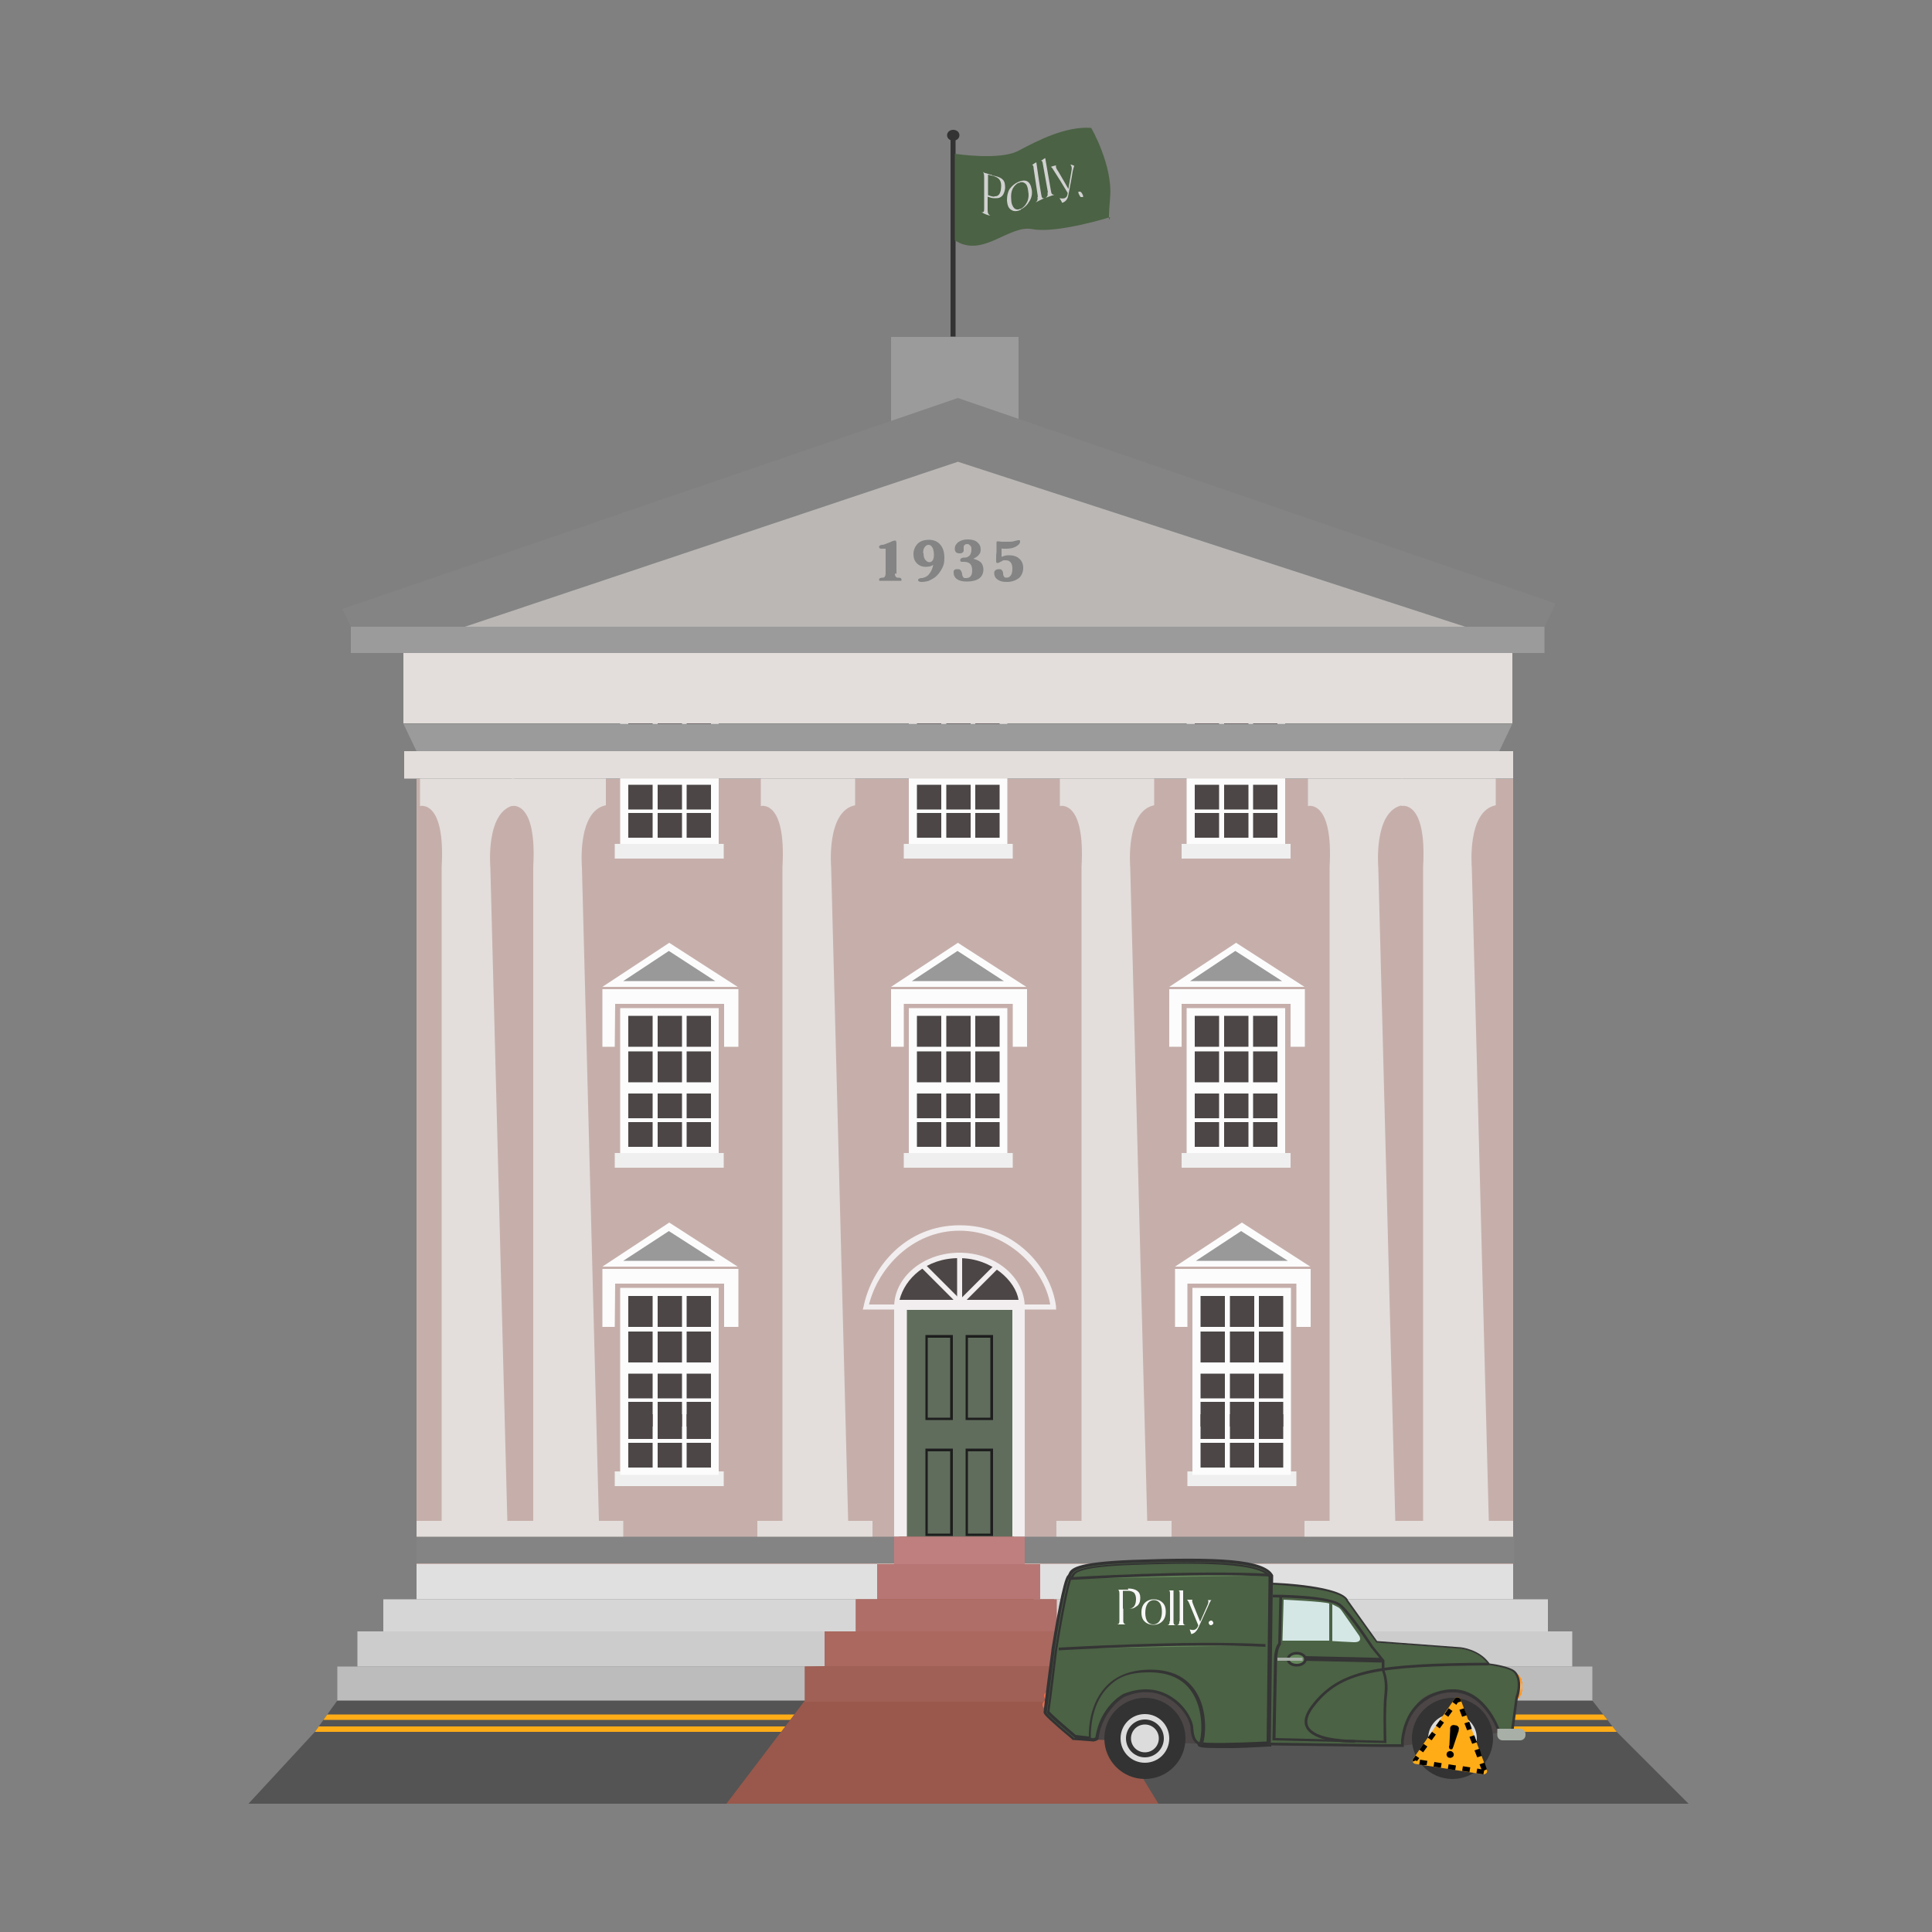 <?xml version="1.0" encoding="UTF-8"?> <svg xmlns="http://www.w3.org/2000/svg" xmlns:xlink="http://www.w3.org/1999/xlink" id="Layer_1" version="1.1" viewBox="0 0 500 500"><rect x="0" y="0" width="500" height="500" fill="#808080" stroke="none"/><defs><style> .st0 { fill: none; } .st1 { fill: #fffbf7; } .st2 { fill: #ffba70; } .st3 { fill: #ffd3a4; } .st4 { fill: #e0e0e0; } .st5 { fill: #fff8f0; } .st6 { fill: #ffb360; } .st7 { fill: #ffcb93; } .st8 { fill: #ffa646; } .st9 { fill: #ffba6f; } .st10 { fill: #ffc280; } .st11 { fill: #aa685f; } .st12 { fill: #ffbc73; } .st13 { fill: #ffb668; } .st14 { fill: #ffa23e; } .st15 { fill: #ff9727; } .st16 { fill: #ffcc94; } .st17 { fill: #ffbf7b; } .st18 { fill: #a7afa7; } .st19 { fill: #ffc585; } .st20 { fill: #ff9726; } .st21 { fill: #d6d6d6; } .st22 { fill: #ffac51; } .st23 { fill: #ff931e; } .st24 { fill: #ffb361; } .st25 { fill: #ffe6cb; } .st26 { fill: #ffcd97; } .st27 { fill: #ffc381; } .st28 { fill: #c6afab; } .st29 { fill: #ff9b2e; } .st30 { fill: #ffc98e; } .st31 { fill: #ffb565; } .st32 { fill: #ffcc96; } .st33 { fill: #ff9b30; } .st34 { fill: #ffc587; } .st35 { fill: #545454; } .st36 { fill: #ffe8cf; } .st37 { fill: #ff931f; } .st38 { fill: #ffe1c1; } .st39 { fill: #ffdbb4; } .st40 { fill: #fff4e8; } .st41 { fill: #ffab50; } .st42 { fill: #ffa038; } .st43 { fill: #ffa13a; } .st44 { fill: #ffecd7; } .st45 { fill: #efefef; } .st46 { fill: #fff9f2; } .st47 { fill: #ffa039; } .st48 { fill: #ffebd5; } .st49 { fill: #ffa645; } .st50 { fill: #ffd8ae; } .st51 { fill: #606d5c; } .st52 { fill: #ff9c31; } .st53 { fill: #ffd6aa; } .st54 { fill: #ffe4c6; } .st55 { fill: #af6e68; } .st56 { fill: #ffb462; } .st57 { fill: #ffe5ca; } .st58 { fill: #ff992b; } .st59 { fill: #ffa33f; } .st60 { fill: #ffb15e; } .st61 { fill: #ffa94c; } .st62 { fill: #ffa94b; } .st63 { fill: #ffb769; } .st64 { fill: #fffdfb; } .st65 { fill: #ffa747; } .st66 { fill: #fff7ee; } .st67 { fill: #ffaf58; } .st68 { fill: #ef6c49; } .st69 { fill: #ffe4c8; } .st70 { fill: #ffc484; } .st71 { fill: #ffac52; } .st72 { fill: #ff941f; } .st73 { fill: #ffeedc; } .st74 { fill: #648759; } .st75 { fill: #ffaf59; } .st76 { fill: #ff9420; } .st77 { fill: #ccc; } .st78 { fill: #ff992a; } .st79 { fill: #ffac53; } .st80 { fill: #ffe7cd; } .st81 { fill: #ff9421; } .st82 { fill: #f2eeef; } .st83 { fill: #ffedd9; } .st84 { fill: #ffa23d; } .st85 { fill: #ffdcb6; } .st86 { fill: #ffb564; } .st87 { fill: #ff9a2d; } .st88 { fill: #99584b; } .st89 { fill: #ffe3c4; } .st90 { fill: #ffc88d; } .st91 { fill: #fffefd; } .st92 { fill: #fff3e6; } .st93 { fill: #ffbc74; } .st94 { fill: #ff9522; } .st95 { fill: #ffb463; } .st96 { fill: #9b9b9b; } .st97 { fill: #ffac17; } .st98 { fill: #848484; } .st99 { fill: #ffc78a; } .st100 { fill: #fff0e0; } .st101 { fill: #ffca90; } .st102 { fill: #ffa13b; } .st103 { fill: #ffc17f; } .st104 { fill: #4b6244; } .st105 { fill: #fff; } .st106 { fill: #ffd2a2; } .st107 { fill: #ffb667; } .st108 { fill: #ffc688; } .st109 { fill: #ffd5a7; } .st110 { fill: #ffd5a9; } .st111 { fill: #4c4646; } .st112 { fill: #ffb86b; } .st113 { fill: #ffdfbd; } .st114 { fill: #ffaa4e; } .st115 { fill: #ffa340; } .st116 { fill: #ffcf9a; } .st117 { fill: #ffe0bf; } .st118 { fill: #ffb25f; } .st119 { fill: #bcbcbc; } .st120 { fill: #ff9521; } .st121 { fill: #ffaa4d; } .st122 { fill: #e3dedb; } .st123 { fill: #bf7f7f; } .st124 { fill: #ffcf9c; } .st125 { fill: #ffbf79; } .st126 { fill: #ff9d33; } .st127 { fill: #fff5ea; } .st128 { fill: #bab7b5; } .st129 { fill: #ff9523; } .st130 { fill: #f7f7f7; } .st131 { fill: #fffcf9; } .st132 { fill: #ffae57; } .st133 { fill: #ffa849; } .st134 { fill: #ffead3; } .st135 { fill: #ffae56; } .st136 { fill: #ffa544; } .st137 { fill: #ffa543; } .st138 { fill: #ffdebb; } .st139 { fill: #ffa441; } .st140 { fill: #ff9d34; } .st141 { fill: #ff9a2c; } .st142 { fill: #ff9e34; } .st143 { fill: #ff9f37; } .st144 { fill: #ff9f38; } .st145 { fill: #ffa84a; } .st146 { fill: #ff9624; } .st147 { fill: #ffad54; } .st148 { fill: #ffe9d1; } .st149 { fill: #ffbd75; } .st150 { fill: #ffd9af; } .st151 { fill: #ffeedb; } .st152 { fill: #ffd2a0; } .st153 { fill: #ff9c30; } .st154 { fill: #ffa84b; } .st155 { fill: #ffbb71; } .st156 { fill: #ffad55; } .st157 { fill: #ff9828; } .st158 { fill: #ffa13c; } .st159 { fill: #ffab4f; } .st160 { fill: #ffc383; } .st161 { fill: #fff1e2; } .st162 { fill: #ffa03a; } .st163 { fill: #ffb86a; } .st164 { fill: #ffca91; } .st165 { fill: #fcfcfc; } .st166 { fill: #ff9829; } .st167 { fill: #d4e7e5; } .st168 { fill: #ffbe78; } .st169 { fill: #ffdab3; } .st170 { fill: #ffa440; } .st171 { fill: #1d1e1d; } .st172 { fill: #ffd4a5; } .st173 { fill: #ffb96d; } .st174 { fill: #ffa748; } .st175 { fill: #ffdeb9; } .st176 { fill: #ff9b2f; } .st177 { fill: #ff9e36; } .st178 { fill: #ffd09d; } .st179 { fill: #ff9625; } .st180 { fill: #ff9e35; } .st181 { fill: #ffb96e; } .st182 { fill: #a06055; } .st183 { fill: #353535; } .st184 { fill: #333; } .st185 { fill: #ffb15c; } .st186 { fill: #ff9d32; } .st187 { fill: #fffaf5; } .st188 { fill: #fff2e4; } .st189 { fill: #ff9623; } .st190 { fill: #ff9f36; } .st191 { fill: #d1d1d1; } .st192 { fill: #ffe2c2; } .st193 { fill: #b77674; } .st194 { fill: #ffc07c; } .st195 { fill: #dcdcdc; } .st196 { fill: #ffd19f; } .st197 { fill: #ffddb8; } .st198 { clip-path: url(#clippath); } .st199 { fill: #999; } .st200 { fill: #ffd9b1; } .st201 { fill: #ffc17d; } .st202 { fill: #fff6ec; } .st203 { fill: #ffd7ac; } .st204 { fill: #ffbe77; } .st205 { fill: #ffefde; } .st206 { fill: #ffc78b; } .st207 { fill: #ffce99; } .st208 { fill: #ffa442; } .st209 { fill: #ffb05a; } .st210 { fill: #ffb05b; } </style><clipPath id="clippath"><ellipse class="st0" cx="392.6" cy="436.5" rx="1.3" ry="3.2"></ellipse></clipPath></defs><rect class="st28" x="107.8" y="201.6" width="283.8" height="203.3"></rect><path class="st82" d="M265.2,338.3v64.5h-33.8v-64.5c0-7.8,7.6-14.1,16.9-14.1s16.9,6.3,16.9,14.1Z"></path><path class="st111" d="M263.6,336.4h-30.8c1.4-5.5,6.9-10.8,15.4-10.8s14.6,5.9,15.4,10.8Z"></path><path class="st82" d="M273.4,338.9h-50.1l.2-.8c2.1-10.1,10.8-21,24.9-21s23.6,10.9,24.9,21v.7ZM224.9,337.6h46.9c-1.6-9.4-11.2-19.1-23.5-19.1s-21.1,9.8-23.4,19.1Z"></path><rect class="st82" x="247.7" y="324.2" width="1.3" height="14.4"></rect><rect class="st82" x="246" y="331.8" width="14.4" height="1.3" transform="translate(-160.9 276.4) rotate(-45)"></rect><rect class="st82" x="243.3" y="325.5" width="1.3" height="14.4" transform="translate(-163.8 269.9) rotate(-45)"></rect><rect class="st51" x="234.7" y="339" width="27.3" height="63.8"></rect><path class="st171" d="M245.9,346.2v20.7h-5.8v-20.7h5.8M246.6,345.5h-7.1v22h7.1v-22h0Z"></path><path class="st171" d="M256.3,346.2v20.7h-5.8v-20.7h5.8M257,345.5h-7.1v22h7.1v-22h0Z"></path><path class="st171" d="M245.9,375.6v21.3h-5.8v-21.3h5.8M246.6,374.9h-7.1v22.6h7.1v-22.6h0Z"></path><path class="st171" d="M256.3,375.6v21.3h-5.8v-21.3h5.8M257,374.9h-7.1v22.6h7.1v-22.6h0Z"></path><path class="st122" d="M279.9,224.5v169.1h-6.5v9.2h29.8v-9.2h-6.3l-4.4-169.1s-1.3-14.6,6.2-16.1v-6.9h-24.4v7.1s6.6-1.8,5.6,15.8Z"></path><path class="st122" d="M368.3,224.5v169.1h-6.5v9.2h29.8v-9.2h-6.3l-4.4-169.1s-1.3-14.6,6.2-16.1v-6.9h-24.4v7.1s6.6-1.8,5.6,15.8Z"></path><path class="st122" d="M344.1,224.5v169.1h-6.5v9.2h29.8v-9.2h-6.3l-4.4-169.1s-1.3-14.6,6.2-16.1v-6.9h-24.4v7.1s6.6-1.8,5.6,15.8Z"></path><path class="st122" d="M138,224.5v169.1h-6.5v9.2h29.8v-9.2h-6.3l-4.4-169.1s-1.3-14.6,6.2-16.1v-6.9h-24.4v7.1s6.6-1.8,5.6,15.8Z"></path><path class="st122" d="M202.5,224.5v169.1h-6.5v9.2h29.8v-9.2h-6.3l-4.4-169.1s-1.3-14.6,6.2-16.1v-6.9h-24.4v7.1s6.6-1.8,5.6,15.8Z"></path><path class="st122" d="M114.3,224.5v169.1h-6.5v9.2h29.8v-9.2h-6.3l-4.4-169.1s-1.3-14.6,6.2-16.1v-6.9h-24.4v7.1s6.6-1.8,5.6,15.8Z"></path><g><rect class="st45" x="159.1" y="298.4" width="28.2" height="3.8"></rect><rect class="st165" x="160.5" y="260.9" width="25.5" height="37.5"></rect><rect class="st111" x="162.6" y="262.9" width="6.3" height="8"></rect><rect class="st111" x="170.2" y="262.9" width="6.3" height="8"></rect><rect class="st111" x="177.7" y="262.9" width="6.3" height="8"></rect><rect class="st111" x="177.7" y="272.1" width="6.3" height="8"></rect><rect class="st111" x="162.6" y="272.1" width="6.3" height="8"></rect><rect class="st111" x="170.2" y="272.1" width="6.3" height="8"></rect><rect class="st111" x="162.6" y="283" width="6.3" height="6.4"></rect><rect class="st111" x="170.2" y="283" width="6.3" height="6.4"></rect><rect class="st111" x="177.7" y="283" width="6.3" height="6.4"></rect><rect class="st111" x="177.7" y="290.4" width="6.3" height="6.4"></rect><rect class="st111" x="162.6" y="290.4" width="6.3" height="6.4"></rect><rect class="st111" x="170.2" y="290.4" width="6.3" height="6.4"></rect></g><polygon class="st165" points="159.1 270.9 155.9 270.9 155.9 256 191.1 256 191.1 270.9 187.4 270.9 187.4 259.8 159.2 259.8 159.1 270.9"></polygon><polygon class="st165" points="155.9 255.4 173.2 244 190.9 255.4 155.9 255.4"></polygon><polygon class="st199" points="161.3 253.9 173.1 246.1 185.1 253.9 161.3 253.9"></polygon><rect class="st45" x="159.1" y="380.8" width="28.2" height="3.8"></rect><rect class="st165" x="160.5" y="333.3" width="25.5" height="48.4"></rect><rect class="st111" x="162.6" y="335.4" width="6.3" height="8"></rect><rect class="st111" x="170.2" y="335.4" width="6.3" height="8"></rect><rect class="st111" x="177.7" y="335.4" width="6.3" height="8"></rect><rect class="st111" x="177.7" y="344.6" width="6.3" height="8"></rect><rect class="st111" x="162.6" y="344.6" width="6.3" height="8"></rect><rect class="st111" x="170.2" y="344.6" width="6.3" height="8"></rect><rect class="st111" x="162.6" y="355.5" width="6.3" height="6.4"></rect><rect class="st111" x="170.2" y="355.5" width="6.3" height="6.4"></rect><rect class="st111" x="177.7" y="355.5" width="6.3" height="6.4"></rect><rect class="st111" x="177.7" y="362.8" width="6.3" height="6.4"></rect><rect class="st111" x="162.6" y="362.8" width="6.3" height="6.4"></rect><rect class="st111" x="170.2" y="362.8" width="6.3" height="6.4"></rect><rect class="st111" x="162.6" y="366" width="6.3" height="6.4"></rect><rect class="st111" x="170.2" y="366" width="6.3" height="6.4"></rect><rect class="st111" x="177.7" y="366" width="6.3" height="6.4"></rect><rect class="st111" x="177.7" y="373.4" width="6.3" height="6.4"></rect><rect class="st111" x="162.6" y="373.4" width="6.3" height="6.4"></rect><rect class="st111" x="170.2" y="373.4" width="6.3" height="6.4"></rect><polygon class="st165" points="159.1 343.4 155.9 343.4 155.9 328.4 191.1 328.4 191.1 343.4 187.4 343.4 187.4 332.2 159.2 332.2 159.1 343.4"></polygon><polygon class="st165" points="155.9 327.8 173.2 316.4 190.9 327.8 155.9 327.8"></polygon><polygon class="st199" points="161.3 326.3 173.1 318.6 185.1 326.3 161.3 326.3"></polygon><rect class="st45" x="307.3" y="380.8" width="28.2" height="3.8"></rect><rect class="st165" x="308.6" y="333.3" width="25.5" height="48.4"></rect><rect class="st111" x="310.7" y="335.4" width="6.3" height="8"></rect><rect class="st111" x="318.3" y="335.4" width="6.3" height="8"></rect><rect class="st111" x="325.8" y="335.4" width="6.3" height="8"></rect><rect class="st111" x="325.8" y="344.6" width="6.3" height="8"></rect><rect class="st111" x="310.7" y="344.6" width="6.3" height="8"></rect><rect class="st111" x="318.3" y="344.6" width="6.3" height="8"></rect><rect class="st111" x="310.7" y="355.5" width="6.3" height="6.4"></rect><rect class="st111" x="318.3" y="355.5" width="6.3" height="6.4"></rect><rect class="st111" x="325.8" y="355.5" width="6.3" height="6.4"></rect><rect class="st111" x="325.8" y="362.8" width="6.3" height="6.4"></rect><rect class="st111" x="310.7" y="362.8" width="6.3" height="6.4"></rect><rect class="st111" x="318.3" y="362.8" width="6.3" height="6.4"></rect><rect class="st111" x="310.7" y="366" width="6.3" height="6.4"></rect><rect class="st111" x="318.3" y="366" width="6.3" height="6.4"></rect><rect class="st111" x="325.8" y="366" width="6.3" height="6.4"></rect><rect class="st111" x="325.8" y="373.4" width="6.3" height="6.4"></rect><rect class="st111" x="310.7" y="373.4" width="6.3" height="6.4"></rect><rect class="st111" x="318.3" y="373.4" width="6.3" height="6.4"></rect><polygon class="st165" points="307.3 343.4 304.1 343.4 304.1 328.4 339.2 328.4 339.2 343.4 335.5 343.4 335.5 332.2 307.3 332.2 307.3 343.4"></polygon><polygon class="st165" points="304.1 327.8 321.4 316.4 339.1 327.8 304.1 327.8"></polygon><polygon class="st199" points="309.5 326.3 321.2 318.6 333.3 326.3 309.5 326.3"></polygon><g><rect class="st45" x="233.9" y="298.4" width="28.2" height="3.8"></rect><rect class="st165" x="235.2" y="260.9" width="25.5" height="37.5"></rect><rect class="st111" x="237.3" y="262.9" width="6.3" height="8"></rect><rect class="st111" x="244.9" y="262.9" width="6.3" height="8"></rect><rect class="st111" x="252.4" y="262.9" width="6.3" height="8"></rect><rect class="st111" x="252.4" y="272.1" width="6.3" height="8"></rect><rect class="st111" x="237.3" y="272.1" width="6.3" height="8"></rect><rect class="st111" x="244.9" y="272.1" width="6.3" height="8"></rect><rect class="st111" x="237.3" y="283" width="6.3" height="6.4"></rect><rect class="st111" x="244.9" y="283" width="6.3" height="6.4"></rect><rect class="st111" x="252.4" y="283" width="6.3" height="6.4"></rect><rect class="st111" x="252.4" y="290.4" width="6.3" height="6.4"></rect><rect class="st111" x="237.3" y="290.4" width="6.3" height="6.4"></rect><rect class="st111" x="244.9" y="290.4" width="6.3" height="6.4"></rect></g><polygon class="st165" points="233.9 270.9 230.6 270.9 230.6 256 265.8 256 265.8 270.9 262.1 270.9 262.1 259.8 233.9 259.8 233.9 270.9"></polygon><rect class="st96" x="230.6" y="87.2" width="33" height="23.2"></rect><polygon class="st165" points="230.6 255.4 247.9 244 265.6 255.4 230.6 255.4"></polygon><polygon class="st199" points="236 253.9 247.8 246.1 259.8 253.9 236 253.9"></polygon><g><rect class="st45" x="305.8" y="298.4" width="28.2" height="3.8"></rect><rect class="st165" x="307.1" y="260.9" width="25.5" height="37.5"></rect><rect class="st111" x="309.2" y="262.9" width="6.3" height="8"></rect><rect class="st111" x="316.8" y="262.9" width="6.3" height="8"></rect><rect class="st111" x="324.3" y="262.9" width="6.3" height="8"></rect><rect class="st111" x="324.3" y="272.1" width="6.3" height="8"></rect><rect class="st111" x="309.2" y="272.1" width="6.3" height="8"></rect><rect class="st111" x="316.8" y="272.1" width="6.3" height="8"></rect><rect class="st111" x="309.2" y="283" width="6.3" height="6.4"></rect><rect class="st111" x="316.8" y="283" width="6.3" height="6.4"></rect><rect class="st111" x="324.3" y="283" width="6.3" height="6.4"></rect><rect class="st111" x="324.3" y="290.4" width="6.3" height="6.4"></rect><rect class="st111" x="309.2" y="290.4" width="6.3" height="6.4"></rect><rect class="st111" x="316.8" y="290.4" width="6.3" height="6.4"></rect></g><g><rect class="st45" x="159.1" y="218.4" width="28.2" height="3.8"></rect><rect class="st165" x="160.5" y="180.9" width="25.5" height="37.5"></rect><rect class="st111" x="162.6" y="182.9" width="6.3" height="8"></rect><rect class="st111" x="170.2" y="182.9" width="6.3" height="8"></rect><rect class="st111" x="177.7" y="182.9" width="6.3" height="8"></rect><rect class="st111" x="177.7" y="192.2" width="6.3" height="8"></rect><rect class="st111" x="162.6" y="192.2" width="6.3" height="8"></rect><rect class="st111" x="170.2" y="192.2" width="6.3" height="8"></rect><rect class="st111" x="162.6" y="203.1" width="6.3" height="6.4"></rect><rect class="st111" x="170.2" y="203.1" width="6.3" height="6.4"></rect><rect class="st111" x="177.7" y="203.1" width="6.3" height="6.4"></rect><rect class="st111" x="177.7" y="210.4" width="6.3" height="6.4"></rect><rect class="st111" x="162.6" y="210.4" width="6.3" height="6.4"></rect><rect class="st111" x="170.2" y="210.4" width="6.3" height="6.4"></rect></g><g><rect class="st45" x="233.9" y="218.4" width="28.2" height="3.8"></rect><rect class="st165" x="235.2" y="180.9" width="25.5" height="37.5"></rect><rect class="st111" x="237.3" y="182.9" width="6.3" height="8"></rect><rect class="st111" x="244.9" y="182.9" width="6.3" height="8"></rect><rect class="st111" x="252.4" y="182.9" width="6.3" height="8"></rect><rect class="st111" x="252.4" y="192.2" width="6.3" height="8"></rect><rect class="st111" x="237.3" y="192.2" width="6.3" height="8"></rect><rect class="st111" x="244.9" y="192.2" width="6.3" height="8"></rect><rect class="st111" x="237.3" y="203.1" width="6.3" height="6.4"></rect><rect class="st111" x="244.9" y="203.1" width="6.3" height="6.4"></rect><rect class="st111" x="252.4" y="203.1" width="6.3" height="6.4"></rect><rect class="st111" x="252.4" y="210.4" width="6.3" height="6.4"></rect><rect class="st111" x="237.3" y="210.4" width="6.3" height="6.4"></rect><rect class="st111" x="244.9" y="210.4" width="6.3" height="6.4"></rect></g><g><rect class="st45" x="305.8" y="218.4" width="28.2" height="3.8"></rect><rect class="st165" x="307.1" y="180.9" width="25.5" height="37.5"></rect><rect class="st111" x="309.2" y="182.9" width="6.3" height="8"></rect><rect class="st111" x="316.8" y="182.9" width="6.3" height="8"></rect><rect class="st111" x="324.3" y="182.9" width="6.3" height="8"></rect><rect class="st111" x="324.3" y="192.2" width="6.3" height="8"></rect><rect class="st111" x="309.2" y="192.2" width="6.3" height="8"></rect><rect class="st111" x="316.8" y="192.2" width="6.3" height="8"></rect><rect class="st111" x="309.2" y="203.1" width="6.3" height="6.4"></rect><rect class="st111" x="316.8" y="203.1" width="6.3" height="6.4"></rect><rect class="st111" x="324.3" y="203.1" width="6.3" height="6.4"></rect><rect class="st111" x="324.3" y="210.4" width="6.3" height="6.4"></rect><rect class="st111" x="309.2" y="210.4" width="6.3" height="6.4"></rect><rect class="st111" x="316.8" y="210.4" width="6.3" height="6.4"></rect></g><polygon class="st165" points="305.8 270.9 302.6 270.9 302.6 256 337.7 256 337.7 270.9 334 270.9 334 259.8 305.8 259.8 305.8 270.9"></polygon><polygon class="st165" points="302.6 255.4 319.9 244 337.6 255.4 302.6 255.4"></polygon><polygon class="st98" points="90.8 162.2 88.6 157.6 247.9 103 402.6 156.2 399.7 162.2 90.8 162.2"></polygon><polygon class="st199" points="308 253.9 319.7 246.1 331.8 253.9 308 253.9"></polygon><rect class="st122" x="104.6" y="194.4" width="287" height="7.1"></rect><rect class="st122" x="104.4" y="169" width="287" height="18.2"></rect><polygon class="st96" points="388 194.4 107.8 194.4 104.4 187.3 391.4 187.3 388 194.4"></polygon><polygon class="st96" points="90.8 162.2 399.7 162.2 399.7 169 391.4 169 90.8 169 90.8 162.2"></polygon><polygon class="st98" points="107.8 397.7 391.9 397.7 391.9 404.6 384.2 404.6 107.8 404.6 107.8 397.7"></polygon><polygon class="st128" points="120.3 162.2 247.9 119.5 379.2 162.2 120.3 162.2"></polygon><rect class="st4" x="107.8" y="404.8" width="283.8" height="9.1"></rect><rect class="st21" x="99.2" y="413.9" width="301.4" height="9.1"></rect><rect class="st77" x="92.5" y="422.2" width="314.4" height="9.1"></rect><rect class="st119" x="87.3" y="431.3" width="324.8" height="9.1"></rect><polygon class="st35" points="437 466.8 64.3 466.8 81.5 448.2 82.5 446.8 83.7 445.1 84.7 443.7 87.3 440.1 412.1 440.1 414.9 443.7 416 445.1 417.3 446.8 418.4 448.2 437 466.8"></polygon><polygon class="st97" points="416 445.1 83.7 445.1 84.7 443.7 414.9 443.7 416 445.1"></polygon><polygon class="st97" points="418.4 448.2 81.5 448.2 82.5 446.8 417.3 446.8 418.4 448.2"></polygon><g><path class="st98" d="M231.6,148.4c0,.3,0,.6.2.8.1.2.3.3.5.3,0,0,0,0,.1,0,0,0,.1,0,.2,0,.5,0,.7.2.7.5s0,.3-.1.3c0,0-.3,0-.5,0h-4.6c-.3,0-.4,0-.5,0,0,0-.1-.2-.1-.3,0-.3.2-.4.7-.5,0,0,.1,0,.2,0,0,0,0,0,.1,0,.2,0,.4-.1.5-.3.1-.2.2-.4.2-.8v-5.9c0-.2,0-.4,0-.5,0,0-.2,0-.4,0h-.6c-.2,0-.4,0-.5-.1-.1,0-.2-.2-.2-.4s.2-.4.7-.5c0,0,0,0,.1,0,0,0,0,0,.1,0,.3,0,.7-.2,1-.3.3-.1.7-.3,1-.4.6-.3,1-.4,1.1-.4.2,0,.3,0,.4.1,0,0,.1.3.1.7v7.8Z"></path><path class="st98" d="M241.5,146.2c-.3.2-.6.3-.9.4-.3,0-.6.1-1,.1-.9,0-1.7-.3-2.3-.9-.6-.6-.9-1.4-.9-2.4s.4-2,1.1-2.7,1.7-1,2.9-1,2.2.4,2.9,1.2c.7.8,1.1,1.9,1.1,3.4s-.2,2-.6,2.8c-.4.8-1,1.6-1.7,2.2-.5.4-1.1.7-1.7,1-.6.2-1.3.3-1.9.3s-.9-.2-.9-.5.3-.4.8-.5c0,0,.1,0,.2,0s.1,0,.1,0c.8-.2,1.4-.5,1.8-1.1.5-.6.8-1.3,1-2.2ZM239,143.1c0,.7.1,1.3.4,1.7.3.4.7.7,1.1.7s.7-.2.9-.5c.2-.3.3-.8.3-1.4s-.1-1.5-.4-1.9c-.3-.5-.6-.7-1-.7s-.7.2-1,.6-.4.9-.4,1.6Z"></path><path class="st98" d="M252.2,144.7c.7.2,1.3.5,1.7.9.4.5.6,1.1.6,1.8,0,1-.4,1.8-1.1,2.3s-1.8.8-3.1.8-2-.2-2.6-.6c-.6-.4-.9-1-.9-1.7s0-.3,0-.4c0-.1.1-.2.2-.3.1,0,.2-.2.4-.2.1,0,.3,0,.5,0,.3,0,.5,0,.7.3.2.2.3.5.4.9,0,.2,0,.4.1.5,0,.1.1.3.2.4,0,0,.2.2.3.2.1,0,.3,0,.5,0,.5,0,.9-.2,1.1-.5.3-.3.4-.8.4-1.5,0-1.5-.7-2.2-2.1-2.2h-.4c-.2,0-.4,0-.5-.1,0,0-.1-.2-.1-.4,0-.3.3-.5.8-.6.1,0,.2,0,.3,0s.1,0,.2,0c.5,0,.9-.3,1.2-.6.2-.3.4-.8.4-1.4s0-.8-.3-1.1c-.2-.2-.4-.4-.7-.4s-.5,0-.7.2c-.2.1-.3.3-.3.5s0,.2,0,.4c0,.2,0,.3,0,.4,0,.3,0,.5-.3.7-.2.2-.4.2-.8.2s-.7-.1-.9-.3c-.2-.2-.3-.5-.3-.9,0-.7.3-1.2.9-1.7.6-.4,1.4-.7,2.4-.7s1.9.2,2.5.7c.6.5.9,1.1.9,1.9s-.2,1-.5,1.4c-.3.4-.8.7-1.4,1Z"></path><path class="st98" d="M259.3,144.1c.6-.3,1.2-.4,1.8-.4,1.2,0,2.1.3,2.7.9.7.6,1,1.4,1,2.4s-.4,2-1.1,2.6c-.8.6-1.8,1-3.1,1s-1.8-.2-2.4-.6c-.6-.4-.9-1-.9-1.6s.1-.6.3-.8c.2-.2.5-.3.9-.3s.6,0,.8.3c.2.2.3.5.3.8,0,.5.2.8.3.9.1.2.3.2.6.2.5,0,.8-.2,1.1-.6s.4-1,.4-1.7-.1-1.2-.4-1.6c-.3-.4-.7-.6-1.2-.6s-.4,0-.6,0c-.2,0-.4.1-.6.3,0,0,0,0-.1,0,0,0-.1,0-.2.1-.3.2-.5.3-.7.3-.3,0-.4-.1-.4-.4s0,0,0-.2c0-.1,0-.4,0-.6,0-.6,0-1.1.1-1.7,0-.6,0-1.1,0-1.6,0-.5,0-.8,0-.8,0-.1,0-.3.1-.3,0,0,.2,0,.3,0s.3,0,.9.1c.3,0,.6,0,.9,0,.3,0,.6,0,.9,0,.5,0,1.1,0,1.6-.2.6-.1.8-.2.9-.2.2,0,.3,0,.4,0,0,0,.1.2.1.3,0,.5-.3.9-1,1.3-.7.4-1.5.6-2.5.6s-.6,0-.8,0c-.2,0-.4,0-.5-.1,0,0,0,.1,0,.2s0,.2,0,.3c0,.3,0,.5,0,.8,0,.3,0,.5,0,.8Z"></path></g><polyline class="st88" points="232.7 397.7 232.7 404.8 227 404.8 227 413.9 221.5 413.9 221.5 422.2 213.4 422.2 213.4 431.2 208.3 431.3 208.3 440.1 188 466.8 299.8 466.8 283.4 440 283.4 431.3 278.3 431.3 278.3 422.2 272.8 422.2 272.8 413.9 267.5 413.9 267.5 404.8 262.4 404.8 262.4 397.7"></polyline><rect class="st123" x="231.4" y="397.7" width="33.8" height="7.1"></rect><rect class="st193" x="227" y="404.8" width="42.2" height="9.1"></rect><rect class="st55" x="221.5" y="413.9" width="52" height="8.3"></rect><rect class="st11" x="213.4" y="422.2" width="64.9" height="9.1"></rect><rect class="st182" x="208.3" y="431.3" width="75.1" height="9.1"></rect><rect class="st184" x="246" y="35.3" width="1.3" height="51.8"></rect><path class="st104" d="M247.2,39.8s11.5,1.8,16.4-.8,12.2-6.4,18.8-5.9c0,0,5.6,9.6,4.9,18s0,5.1,0,5.1c0,0-13.8,4.3-20.1,3.1-6.2-1.2-12.8,7.6-20.1,2.9v-22.4Z"></path><g><ellipse cx="246.7" cy="35" rx="1" ry=".7"></ellipse><path class="st184" d="M246.7,36.4c-.9,0-1.6-.6-1.6-1.4s.7-1.4,1.6-1.4,1.6.6,1.6,1.4-.7,1.4-1.6,1.4ZM246.4,35s.1,0,.3,0,.2,0,.3,0c0,0-.1,0-.3,0s-.3,0-.3.1c0,0,0,0,0,0Z"></path></g><g><polygon class="st111" points="283 450.2 310.6 451.3 362.9 451.8 388 448.4 384.3 436.2 354.4 435.5 302.8 430.8 283 433.5 283 450.2"></polygon><g class="st198"><rect class="st23" x="391.3" y="433.3" width="2.6" height="6.5"></rect><circle class="st23" cx="392.6" cy="436.5" r="2.5"></circle><circle class="st23" cx="392.6" cy="436.5" r="2.5"></circle><circle class="st23" cx="392.6" cy="436.5" r="2.4"></circle><circle class="st23" cx="392.6" cy="436.5" r="2.4"></circle><circle class="st23" cx="392.6" cy="436.5" r="2.4"></circle><circle class="st23" cx="392.6" cy="436.5" r="2.4"></circle><circle class="st23" cx="392.6" cy="436.5" r="2.4"></circle><circle class="st23" cx="392.6" cy="436.5" r="2.4"></circle><circle class="st23" cx="392.6" cy="436.5" r="2.4"></circle><circle class="st23" cx="392.6" cy="436.5" r="2.4"></circle><circle class="st23" cx="392.6" cy="436.5" r="2.4"></circle><circle class="st23" cx="392.6" cy="436.5" r="2.3"></circle><circle class="st23" cx="392.6" cy="436.5" r="2.3"></circle><circle class="st37" cx="392.6" cy="436.5" r="2.3"></circle><circle class="st37" cx="392.6" cy="436.5" r="2.3"></circle><circle class="st37" cx="392.6" cy="436.5" r="2.3"></circle><circle class="st37" cx="392.6" cy="436.5" r="2.3"></circle><circle class="st37" cx="392.6" cy="436.5" r="2.3"></circle><circle class="st72" cx="392.6" cy="436.5" r="2.3"></circle><circle class="st72" cx="392.6" cy="436.5" r="2.3"></circle><circle class="st72" cx="392.6" cy="436.5" r="2.2"></circle><circle class="st76" cx="392.6" cy="436.5" r="2.2"></circle><circle class="st76" cx="392.6" cy="436.5" r="2.2"></circle><circle class="st76" cx="392.6" cy="436.5" r="2.2"></circle><circle class="st76" cx="392.6" cy="436.5" r="2.2"></circle><circle class="st76" cx="392.6" cy="436.5" r="2.2"></circle><circle class="st76" cx="392.6" cy="436.5" r="2.2"></circle><circle class="st81" cx="392.6" cy="436.5" r="2.2"></circle><circle class="st81" cx="392.6" cy="436.5" r="2.2"></circle><circle class="st81" cx="392.6" cy="436.5" r="2.1"></circle><circle class="st120" cx="392.6" cy="436.5" r="2.1"></circle><circle class="st120" cx="392.6" cy="436.5" r="2.1"></circle><circle class="st94" cx="392.6" cy="436.5" r="2.1"></circle><circle class="st94" cx="392.6" cy="436.5" r="2.1"></circle><circle class="st94" cx="392.6" cy="436.5" r="2.1"></circle><circle class="st94" cx="392.6" cy="436.5" r="2.1"></circle><circle class="st129" cx="392.6" cy="436.5" r="2.1"></circle><circle class="st129" cx="392.6" cy="436.5" r="2.1"></circle><circle class="st189" cx="392.6" cy="436.5" r="2.1"></circle><circle class="st146" cx="392.6" cy="436.5" r="2"></circle><circle class="st146" cx="392.6" cy="436.5" r="2"></circle><circle class="st146" cx="392.6" cy="436.5" r="2"></circle><circle class="st179" cx="392.6" cy="436.5" r="2"></circle><circle class="st179" cx="392.6" cy="436.5" r="2"></circle><circle class="st179" cx="392.6" cy="436.5" r="2"></circle><circle class="st20" cx="392.6" cy="436.5" r="2"></circle><circle class="st20" cx="392.6" cy="436.5" r="2"></circle><circle class="st20" cx="392.6" cy="436.5" r="2"></circle><circle class="st15" cx="392.6" cy="436.5" r="1.9"></circle><circle class="st15" cx="392.6" cy="436.5" r="1.9"></circle><circle class="st157" cx="392.6" cy="436.5" r="1.9"></circle><circle class="st157" cx="392.6" cy="436.5" r="1.9"></circle><circle class="st157" cx="392.6" cy="436.5" r="1.9"></circle><circle class="st166" cx="392.6" cy="436.5" r="1.9"></circle><circle class="st166" cx="392.6" cy="436.5" r="1.9"></circle><circle class="st78" cx="392.6" cy="436.5" r="1.9"></circle><circle class="st78" cx="392.6" cy="436.5" r="1.9"></circle><circle class="st58" cx="392.6" cy="436.5" r="1.8"></circle><circle class="st58" cx="392.6" cy="436.5" r="1.8"></circle><circle class="st58" cx="392.6" cy="436.5" r="1.8"></circle><circle class="st141" cx="392.6" cy="436.5" r="1.8"></circle><circle class="st141" cx="392.6" cy="436.5" r="1.8"></circle><circle class="st87" cx="392.6" cy="436.5" r="1.8"></circle><circle class="st87" cx="392.6" cy="436.5" r="1.8"></circle><circle class="st29" cx="392.6" cy="436.5" r="1.8"></circle><circle class="st176" cx="392.6" cy="436.5" r="1.8"></circle><circle class="st176" cx="392.6" cy="436.5" r="1.7"></circle><circle class="st33" cx="392.6" cy="436.5" r="1.7"></circle><circle class="st153" cx="392.6" cy="436.5" r="1.7"></circle><circle class="st52" cx="392.6" cy="436.5" r="1.7"></circle><circle class="st52" cx="392.6" cy="436.5" r="1.7"></circle><circle class="st186" cx="392.6" cy="436.5" r="1.7"></circle><circle class="st126" cx="392.6" cy="436.5" r="1.7"></circle><circle class="st126" cx="392.6" cy="436.5" r="1.7"></circle><circle class="st140" cx="392.6" cy="436.5" r="1.7"></circle><circle class="st142" cx="392.6" cy="436.5" r="1.6"></circle><circle class="st180" cx="392.6" cy="436.5" r="1.6"></circle><circle class="st177" cx="392.6" cy="436.5" r="1.6"></circle><circle class="st190" cx="392.6" cy="436.5" r="1.6"></circle><circle class="st143" cx="392.6" cy="436.5" r="1.6"></circle><circle class="st144" cx="392.6" cy="436.5" r="1.6"></circle><circle class="st42" cx="392.6" cy="436.5" r="1.6"></circle><circle class="st47" cx="392.6" cy="436.5" r="1.6"></circle><circle class="st162" cx="392.6" cy="436.5" r="1.6"></circle><circle class="st43" cx="392.6" cy="436.5" r="1.5"></circle><circle class="st102" cx="392.6" cy="436.5" r="1.5"></circle><circle class="st158" cx="392.6" cy="436.5" r="1.5"></circle><circle class="st84" cx="392.6" cy="436.5" r="1.5"></circle><circle class="st84" cx="392.6" cy="436.5" r="1.5"></circle><circle class="st14" cx="392.6" cy="436.5" r="1.5"></circle><circle class="st59" cx="392.6" cy="436.5" r="1.5"></circle><circle class="st115" cx="392.6" cy="436.5" r="1.5"></circle><circle class="st170" cx="392.6" cy="436.5" r="1.5"></circle><circle class="st139" cx="392.6" cy="436.5" r="1.4"></circle><circle class="st208" cx="392.6" cy="436.5" r="1.4"></circle><circle class="st137" cx="392.6" cy="436.5" r="1.4"></circle><circle class="st136" cx="392.6" cy="436.5" r="1.4"></circle><circle class="st136" cx="392.6" cy="436.5" r="1.4"></circle><circle class="st49" cx="392.6" cy="436.5" r="1.4"></circle><circle class="st8" cx="392.6" cy="436.5" r="1.4"></circle><circle class="st65" cx="392.6" cy="436.5" r="1.4"></circle><circle class="st174" cx="392.6" cy="436.5" r="1.4"></circle><circle class="st133" cx="392.6" cy="436.5" r="1.3"></circle><circle class="st145" cx="392.6" cy="436.5" r="1.3"></circle><circle class="st154" cx="392.6" cy="436.5" r="1.3"></circle><circle class="st62" cx="392.6" cy="436.5" r="1.3"></circle><circle class="st61" cx="392.6" cy="436.5" r="1.3"></circle><circle class="st121" cx="392.6" cy="436.5" r="1.3"></circle><circle class="st114" cx="392.6" cy="436.5" r="1.3"></circle><circle class="st159" cx="392.6" cy="436.5" r="1.3"></circle><circle class="st41" cx="392.6" cy="436.5" r="1.3"></circle><circle class="st22" cx="392.6" cy="436.5" r="1.3"></circle><circle class="st71" cx="392.6" cy="436.5" r="1.2"></circle><circle class="st79" cx="392.6" cy="436.5" r="1.2"></circle><circle class="st147" cx="392.6" cy="436.5" r="1.2"></circle><circle class="st156" cx="392.6" cy="436.5" r="1.2"></circle><circle class="st135" cx="392.6" cy="436.5" r="1.2"></circle><circle class="st132" cx="392.6" cy="436.5" r="1.2"></circle><circle class="st67" cx="392.6" cy="436.5" r="1.2"></circle><circle class="st75" cx="392.6" cy="436.5" r="1.2"></circle><circle class="st209" cx="392.6" cy="436.5" r="1.2"></circle><circle class="st210" cx="392.6" cy="436.5" r="1.1"></circle><circle class="st185" cx="392.6" cy="436.5" r="1.1"></circle><circle class="st60" cx="392.6" cy="436.5" r="1.1"></circle><circle class="st118" cx="392.6" cy="436.5" r="1.1"></circle><circle class="st6" cx="392.6" cy="436.5" r="1.1"></circle><circle class="st24" cx="392.6" cy="436.5" r="1.1"></circle><circle class="st56" cx="392.6" cy="436.5" r="1.1"></circle><circle class="st95" cx="392.6" cy="436.5" r="1.1"></circle><circle class="st86" cx="392.6" cy="436.5" r="1.1"></circle><circle class="st31" cx="392.6" cy="436.5" r="1"></circle><circle class="st107" cx="392.6" cy="436.5" r="1"></circle><circle class="st13" cx="392.6" cy="436.5" r="1"></circle><circle class="st63" cx="392.6" cy="436.5" r="1"></circle><circle class="st163" cx="392.6" cy="436.5" r="1"></circle><circle class="st112" cx="392.6" cy="436.5" r="1"></circle><circle class="st173" cx="392.6" cy="436.5" r="1"></circle><circle class="st181" cx="392.6" cy="436.5" r="1"></circle><circle class="st9" cx="392.6" cy="436.5" r="1"></circle><circle class="st2" cx="392.6" cy="436.5" r=".9"></circle><circle class="st155" cx="392.6" cy="436.5" r=".9"></circle><circle class="st12" cx="392.6" cy="436.5" r=".9"></circle><circle class="st93" cx="392.6" cy="436.5" r=".9"></circle><circle class="st149" cx="392.6" cy="436.5" r=".9"></circle><circle class="st204" cx="392.6" cy="436.5" r=".9"></circle><circle class="st168" cx="392.6" cy="436.5" r=".9"></circle><circle class="st125" cx="392.6" cy="436.5" r=".9"></circle><circle class="st17" cx="392.6" cy="436.5" r=".9"></circle><circle class="st194" cx="392.6" cy="436.5" r=".8"></circle><circle class="st201" cx="392.6" cy="436.5" r=".8"></circle><circle class="st103" cx="392.6" cy="436.5" r=".8"></circle><circle class="st10" cx="392.6" cy="436.5" r=".8"></circle><circle class="st27" cx="392.6" cy="436.5" r=".8"></circle><circle class="st160" cx="392.6" cy="436.5" r=".8"></circle><circle class="st70" cx="392.6" cy="436.5" r=".8"></circle><circle class="st19" cx="392.6" cy="436.5" r=".8"></circle><circle class="st34" cx="392.6" cy="436.5" r=".8"></circle><circle class="st108" cx="392.6" cy="436.5" r=".7"></circle><circle class="st99" cx="392.6" cy="436.5" r=".7"></circle><circle class="st206" cx="392.6" cy="436.5" r=".7"></circle><circle class="st90" cx="392.6" cy="436.5" r=".7"></circle><circle class="st30" cx="392.6" cy="436.5" r=".7"></circle><circle class="st101" cx="392.6" cy="436.5" r=".7"></circle><circle class="st164" cx="392.6" cy="436.5" r=".7"></circle><circle class="st7" cx="392.6" cy="436.5" r=".7"></circle><circle class="st16" cx="392.6" cy="436.5" r=".7"></circle><circle class="st32" cx="392.6" cy="436.5" r=".6"></circle><circle class="st26" cx="392.6" cy="436.5" r=".6"></circle><circle class="st207" cx="392.6" cy="436.5" r=".6"></circle><circle class="st116" cx="392.6" cy="436.5" r=".6"></circle><circle class="st124" cx="392.6" cy="436.5" r=".6"></circle><circle class="st178" cx="392.6" cy="436.5" r=".6"></circle><circle class="st196" cx="392.6" cy="436.5" r=".6"></circle><circle class="st152" cx="392.6" cy="436.5" r=".6"></circle><circle class="st106" cx="392.6" cy="436.5" r=".6"></circle><circle class="st3" cx="392.6" cy="436.5" r=".5"></circle><circle class="st172" cx="392.6" cy="436.5" r=".5"></circle><circle class="st109" cx="392.6" cy="436.5" r=".5"></circle><circle class="st110" cx="392.6" cy="436.5" r=".5"></circle><circle class="st53" cx="392.6" cy="436.5" r=".5"></circle><circle class="st203" cx="392.6" cy="436.5" r=".5"></circle><circle class="st50" cx="392.6" cy="436.5" r=".5"></circle><circle class="st150" cx="392.6" cy="436.5" r=".5"></circle><circle class="st200" cx="392.6" cy="436.5" r=".5"></circle><circle class="st169" cx="392.6" cy="436.5" r=".4"></circle><circle class="st39" cx="392.6" cy="436.5" r=".4"></circle><circle class="st85" cx="392.6" cy="436.5" r=".4"></circle><circle class="st197" cx="392.6" cy="436.5" r=".4"></circle><circle class="st175" cx="392.6" cy="436.5" r=".4"></circle><circle class="st138" cx="392.6" cy="436.5" r=".4"></circle><circle class="st113" cx="392.6" cy="436.5" r=".4"></circle><circle class="st117" cx="392.6" cy="436.5" r=".4"></circle><circle class="st38" cx="392.6" cy="436.5" r=".4"></circle><circle class="st192" cx="392.6" cy="436.5" r=".4"></circle><circle class="st89" cx="392.6" cy="436.5" r=".3"></circle><circle class="st54" cx="392.6" cy="436.5" r=".3"></circle><circle class="st69" cx="392.6" cy="436.5" r=".3"></circle><circle class="st57" cx="392.6" cy="436.5" r=".3"></circle><circle class="st25" cx="392.6" cy="436.5" r=".3"></circle><circle class="st80" cx="392.6" cy="436.5" r=".3"></circle><circle class="st36" cx="392.6" cy="436.5" r=".3"></circle><circle class="st148" cx="392.6" cy="436.5" r=".3"></circle><circle class="st134" cx="392.6" cy="436.5" r=".3"></circle><circle class="st48" cx="392.6" cy="436.5" r=".2"></circle><circle class="st44" cx="392.6" cy="436.5" r=".2"></circle><circle class="st83" cx="392.6" cy="436.5" r=".2"></circle><circle class="st151" cx="392.6" cy="436.5" r=".2"></circle><circle class="st73" cx="392.6" cy="436.5" r=".2"></circle><circle class="st205" cx="392.6" cy="436.5" r=".2"></circle><circle class="st100" cx="392.6" cy="436.5" r=".2"></circle><circle class="st161" cx="392.6" cy="436.5" r=".2"></circle><circle class="st188" cx="392.6" cy="436.5" r=".2"></circle><circle class="st92" cx="392.6" cy="436.5" r=".1"></circle><circle class="st40" cx="392.6" cy="436.5" r=".1"></circle><circle class="st127" cx="392.6" cy="436.5" r=".1"></circle><circle class="st202" cx="392.6" cy="436.5" r=".1"></circle><circle class="st66" cx="392.6" cy="436.5" r="0"></circle><circle class="st5" cx="392.6" cy="436.5" r="0"></circle><circle class="st46" cx="392.6" cy="436.5" r="0"></circle><circle class="st187" cx="392.6" cy="436.5" r="0"></circle><circle class="st1" cx="392.6" cy="436.5" r="0"></circle><circle class="st131" cx="392.6" cy="436.5" r="0"></circle><circle class="st64" cx="392.6" cy="436.5" r="0"></circle><path class="st91" d="M392.6,436.5s0,0,0,0,0,0,0,0,0,0,0,0,0,0,0,0Z"></path><path class="st105" d="M392.6,436.5s0,0,0,0,0,0,0,0,0,0,0,0,0,0,0,0Z"></path></g><circle class="st184" cx="296.3" cy="449.9" r="10.5"></circle><g><circle class="st195" cx="296.3" cy="449.9" r="6.5"></circle><path class="st184" d="M296.3,456.6c-3.7,0-6.8-3-6.8-6.8s3-6.8,6.8-6.8,6.8,3,6.8,6.8-3,6.8-6.8,6.8ZM296.3,443.6c-3.5,0-6.3,2.8-6.3,6.3s2.8,6.3,6.3,6.3,6.3-2.8,6.3-6.3-2.8-6.3-6.3-6.3Z"></path></g><g><circle class="st195" cx="296.3" cy="449.9" r="4.3"></circle><path class="st184" d="M296.3,454.8c-2.7,0-4.9-2.2-4.9-4.9s2.2-4.9,4.9-4.9,4.9,2.2,4.9,4.9-2.2,4.9-4.9,4.9ZM296.3,446.3c-2,0-3.6,1.6-3.6,3.6s1.6,3.6,3.6,3.6,3.6-1.6,3.6-3.6-1.6-3.6-3.6-3.6Z"></path></g><circle class="st184" cx="375.9" cy="449.9" r="10.5"></circle><g><circle class="st195" cx="375.9" cy="449.9" r="6.5"></circle><path class="st184" d="M375.9,456.6c-3.7,0-6.8-3-6.8-6.8s3-6.8,6.8-6.8,6.8,3,6.8,6.8-3,6.8-6.8,6.8ZM375.9,443.6c-3.5,0-6.3,2.8-6.3,6.3s2.8,6.3,6.3,6.3,6.3-2.8,6.3-6.3-2.8-6.3-6.3-6.3Z"></path></g><g><circle class="st195" cx="375.9" cy="449.9" r="4.3"></circle><path class="st184" d="M375.9,454.8c-2.7,0-4.9-2.2-4.9-4.9s2.2-4.9,4.9-4.9,4.9,2.2,4.9,4.9-2.2,4.9-4.9,4.9ZM375.9,446.3c-2,0-3.6,1.6-3.6,3.6s1.6,3.6,3.6,3.6,3.6-1.6,3.6-3.6-1.6-3.6-3.6-3.6Z"></path></g><circle class="st68" cx="271.3" cy="438.9" r="1.1"></circle><circle class="st68" cx="270.9" cy="441.2" r="1.1"></circle><g><g><path class="st104" d="M272.9,426.9s2.8-17.9,3.9-18.8-1.3-3.2,16.3-3.8,33.7-.7,35.8,3.6l-.5,43.4s-17.7.9-17.9,0-2.4-11.4-2.4-11.4l-5.7-4.6h-11.2c0-.1-7,6.5-7,6.5l-1.1,8.3-4.9-.6s-7.3-6-7.2-6.6,2-16.1,2-16.1Z"></path><path class="st184" d="M316,452.1c-5.6,0-5.7-.5-5.8-.7-.2-.9-2.1-10.1-2.4-11.3l-5.5-4.5h-11c0,0-6.8,6.4-6.8,6.4l-1.1,8.5-5.3-.7h0c-7.5-6.2-7.4-6.8-7.3-7,0-.6,2-15.9,2-16h0c.5-3,2.9-18,4-19,.1-.1.2-.2.3-.4.6-1.2,1.3-2.9,16.2-3.5,8.4-.3,17-.5,23.7,0,7.4.5,11.4,1.7,12.4,3.8h0c0,0,0,.1,0,.1l-.5,43.7h-.3c-5.8.3-9.8.4-12.4.4ZM310.9,451.2c1,.4,9.5.3,17.2-.1l.5-43c-2.2-4.1-19.5-3.9-35.5-3.4-14.4.5-15.2,2.2-15.6,3.1-.1.2-.2.5-.5.7-.7.6-2.5,10-3.8,18.6,0,.7-1.8,14.8-2,16,.3.6,3.8,3.6,7,6.3l4.5.6,1.1-8.1,7.2-6.8h11.5c0,.1,5.9,4.9,5.9,4.9h0c0,.1,2.1,10,2.4,11.4Z"></path></g><g><path class="st104" d="M315.3,452.1c-4.9,0-5-.4-5.1-.7-.2-.9-2.1-10.1-2.4-11.2l-5.5-4.5h-11c0,0-6.8,6.4-6.8,6.4l-1.6,8.3-4.9-.4h0c0,0-1.9-1.6-3.7-3.2-3.8-3.3-3.7-3.6-3.7-3.9,0-.6,2-15.9,2-16h0c.5-3,2.9-18.1,4-19,.1,0,.2-.2.3-.4.6-1.2,1.3-3,16.2-3.5,21.4-.7,34.1-.3,36.2,3.8h0c0,0,0,.2,0,.2l-.5,43.7h-.3s-4.5.2-8.9.4c-1.7,0-3.1,0-4.3,0ZM310.9,451.2c1.1.4,9.5.3,17.2-.1l.5-43c-2.2-4.1-19.5-3.9-35.5-3.3-14.4.5-15.2,2.2-15.6,3.1-.1.2-.2.5-.5.7-.7.7-2.5,10.1-3.8,18.5,0,.7-1.8,14.7-2,16,.3.6,3.8,3.6,7,6.3l4.5.6,1.1-8.1,7.2-6.8h11.5c0,.1,5.9,4.9,5.9,4.9h0c0,.2,2.1,10,2.4,11.4ZM271.2,442.9h0Z"></path><path class="st184" d="M315.3,452.4c-5,0-5.3-.3-5.4-1-.2-.8-2-9.6-2.4-11.1l-5.4-4.3h-10.7c0,0-6.7,6.2-6.7,6.2l-1.6,8.5-5.3-.4h-.2c-.2-.3-2-1.7-3.7-3.2-3.9-3.4-3.9-3.7-3.8-4.2,0-.5,1.5-12.2,2-15.8v-.2c.9-5.5,3-18.2,4.2-19.2,0,0,.1-.1.2-.3.6-1.4,1.4-3.1,16.5-3.7,22-.8,34.3-.3,36.5,4h0c0,.1-.5,44.3-.5,44.3h-.6c-.5,0-4.7.3-8.9.4-1.7,0-3.1,0-4.3,0ZM291.2,435.3h11.2c0,.1,5.7,4.7,5.7,4.7h0c.2,1.3,2.2,10.5,2.4,11.4,0,.2.7.4,4.8.4s2.6,0,4.3,0c4.2-.1,8.4-.3,8.9-.3h0s.5-43.4.5-43.4h0c-1.9-4-15.2-4.3-35.9-3.6-14.7.5-15.4,2.2-15.9,3.3,0,.2-.2.4-.4.5-.7.5-2.3,8.3-3.9,18.8v.2c-.6,4.6-1.9,15.4-2,15.9,0,.3,1.1,1.4,3.6,3.6,1.7,1.5,3.5,2.9,3.6,3.1h0s.9,0,.9,0h-.9c0-.1,0-.2,0-.2-2.6-2.2-6.7-5.6-7.1-6.4h0c0,0,0-.2,0-.2.2-1.3,2-15.8,2-16,1-6.1,3-17.9,3.9-18.7.2-.2.3-.4.4-.6.5-1,1.3-2.7,15.9-3.2,16.8-.6,33.5-.8,35.8,3.5h0c0,0-.5,43.5-.5,43.5h-.3c-5.4.3-16,.7-17.3.1h-.2c0,0,0-.2,0-.2-.3-1.4-2.4-11.2-2.4-11.3h0s-5.7-4.6-5.7-4.6h-11.3c0-.1-7,6.6-7,6.6v1c-.1,0,0-1,0-1l7-6.6ZM311.2,450.9c1.4.3,8.4.2,16.6-.2l.5-42.6c-2.5-4.2-23.7-3.5-35.1-3.1-14.2.5-14.9,2.1-15.3,2.9-.1.3-.3.5-.6.8-.5.6-2.2,8.8-3.7,18.3,0,.1-1.7,14-2,15.9.5.7,3.5,3.3,6.8,6.1l4.1.5,1.1-7.9,7.4-7h11.8c0,.1,6.1,5,6.1,5v.2c0,0,2,9.1,2.4,11.1Z"></path></g></g><g><path class="st104" d="M282,450s-1.4-17.6,15.6-17.6,13.8,19.4,12.9,18.9-1.9-.7-2.1-4.2c-.2-3.5-6.5-12.9-17.5-8.4,0,0-5.9,3-7,11,0,0-.6.8-1.9.2Z"></path><path class="st183" d="M310.6,451.7c0,0-.2,0-.2,0,0,0-.2-.1-.3-.2-.8-.5-1.8-1-2-4.3,0-1.7-1.9-5.3-5.4-7.5-2.4-1.5-6.3-2.8-11.6-.6-.1,0-1.5.8-3,2.5-1.4,1.6-3.3,4.3-3.8,8.3h0c0,0,0,.2,0,.2,0,0-.8,1-2.3.3h-.2c0,0,0-.3,0-.3,0-.3-.6-8.2,4.3-13.5,2.7-3,6.7-4.5,11.7-4.5,8.4,0,11.7,4.7,13.1,8.6,1.7,5,.8,10.4.2,10.9,0,0-.2,0-.3,0ZM296.6,437.2c2.8,0,4.9.9,6.5,1.9,3.7,2.3,5.6,6.1,5.7,8,.2,2.9.9,3.4,1.6,3.8,0,0,0,0,0,0,.5-1.2,1.2-6.7-1.1-11.5-2.1-4.4-6.1-6.6-11.8-6.6s-8.5,1.4-11.1,4.2c-4.2,4.6-4.1,11.4-4.1,12.7.7.3,1.1,0,1.2-.1,1.2-8,7-11.1,7.2-11.2h0c2.2-.9,4.1-1.2,5.8-1.2Z"></path></g><g><path class="st74" d="M274,426.7s33-2,53.5-.9"></path><path class="st183" d="M274,427.1v-.7c.3,0,33.2-2,53.5-.9v.7c-20.3-1.1-53.2.9-53.5.9Z"></path></g><g><path class="st74" d="M276.5,408.6s32.2-2,52.2-.9"></path><path class="st183" d="M276.6,408.9v-.7c.3,0,32.4-2,52.2-.9v.7c-19.8-1.1-51.9.9-52.2.9Z"></path></g><g><path class="st104" d="M328.9,409.9s18.5.7,19.7,4.4l7.7,10.7,21.6,1.6s4.9.5,7.4,4.1c0,0,4.8.6,6.4,1.8s1.8,4,.8,6.9l-1.2,8.9-3.2.2s-3.2-10.3-11.4-10.8-10.4,2.8-12.5,7.8-1,3.1-1.2,5v1.4h-5.7l-28.9-.4.5-41.5Z"></path><path class="st183" d="M363.2,452.1h-6l-29.2-.4v-.3s.5-41.8.5-41.8h.4c1.9,0,18.6.8,20,4.6l7.5,10.5,21.5,1.6c.2,0,5,.5,7.6,4.2.9.1,4.9.7,6.4,1.8,1.6,1.2,2,4.2.9,7.3l-1.2,9.1-3.8.2v-.3c-.1-.1-3.3-10.1-11.2-10.6-5.2-.3-10.1,2.7-12.1,7.6-.6,1.5-1,3.2-1.2,4.9v1.8ZM328.8,451l28.5.4h5.3v-1.1c.2-1.8.6-3.5,1.3-5.1,2.1-5.1,7.3-8.3,12.8-8,7.6.5,11,9.2,11.6,10.8h2.7c0-.1,1.2-8.8,1.2-8.8h0c1-2.8.7-5.5-.7-6.6-1.5-1.1-6.1-1.7-6.2-1.7h-.2s0-.2,0-.2c-2.3-3.5-7.1-4-7.1-4l-21.8-1.6-7.8-10.8h0c-.9-2.8-13.7-3.9-19-4.2l-.5,40.8Z"></path></g><g><path class="st104" d="M329.4,412.9s14.9,0,17.6,2.5,8.1,10.8,8.1,10.8l2.8,3.5v2.6s1.1,2.5.7,6.1-.2,12.5-.2,12.5l-28.7-.7.4-20.3s0-3.2,1.1-4.3l.3-12.2"></path><path class="st183" d="M358.7,451.1l-29.4-.7.4-20.7c0-.1,0-3.1,1.1-4.4l.3-12.1h.7s-.3,12.4-.3,12.4h0c-.8,1-1,3.3-1,4.2l-.4,20,28,.7c0-1.7-.2-9,.2-12.2.4-3.5-.6-5.9-.7-5.9h0c0,0,0-2.6,0-2.6l-2.8-3.4c0,0-5.5-8.3-8.1-10.7-.7-.7-3-1.5-9.6-2-4-.3-7.7-.3-7.7-.3v-.7c.6,0,15,0,17.8,2.6,2.7,2.4,7.9,10.3,8.2,10.8l2.9,3.6v2.6c.2.5,1.1,2.8.7,6.2-.5,3.5-.2,12.4-.2,12.4v.4Z"></path></g><path class="st183" d="M350.3,451c-2.1,0-10.5-.2-12.3-3.9-.8-1.5-.3-3.4,1.3-5.6,3.7-4.9,8-7.5,14.7-9.1,7.1-1.6,17.2-2,31.3-2.1v.7c-14,.1-24.1.5-31.1,2.1-6.6,1.5-10.7,4-14.3,8.8-1.5,2-1.9,3.6-1.3,4.9.8,1.5,3.1,2.6,6.7,3.1,2.8.4,5.4.4,5.4.4v.7s-.2,0-.4,0Z"></path><path class="st167" d="M332.3,414s10.8.5,11.7,1v9.6h-12.1c0-.1.3-10.6.3-10.6Z"></path><path class="st167" d="M344.8,415.2l1.2.6c.5.2.9.6,1.2,1l4.6,6.6s1,1.7-1.5,1.6-5.5-.3-5.5-.3v-9.4Z"></path><g><line class="st74" x1="337.9" y1="429.2" x2="357.9" y2="429.6"></line><rect class="st183" x="347.5" y="419.4" width=".7" height="19.9" transform="translate(-89.5 767.2) rotate(-88.7)"></rect></g><g><line class="st74" x1="337.9" y1="429.7" x2="357.9" y2="430.1"></line><rect class="st183" x="347.5" y="419.9" width=".7" height="19.9" transform="translate(-90 767.7) rotate(-88.7)"></rect></g><g><ellipse class="st74" cx="335.6" cy="429.4" rx="2.3" ry="1.5"></ellipse><path class="st183" d="M335.6,431.3c-1.5,0-2.6-.8-2.6-1.9s1.2-1.9,2.6-1.9,2.6.8,2.6,1.9-1.2,1.9-2.6,1.9ZM335.6,428.2c-1.1,0-1.9.5-1.9,1.2s.9,1.2,1.9,1.2,1.9-.5,1.9-1.2-.9-1.2-1.9-1.2Z"></path></g><rect class="st18" x="330.6" y="429" width="6.5" height=".8"></rect><path class="st18" d="M387.5,447.4h5.9c.8,0,1.4.6,1.4,1.4v.2c0,.8-.6,1.4-1.4,1.4h-4.5c-.8,0-1.4-.6-1.4-1.4v-1.5h0Z"></path></g><g><g><path class="st130" d="M298.5,420.5c-.9,0-1.7-.3-2.2-.8-.6-.5-.9-1.3-.9-2.4s.3-1.9.9-2.5c.6-.6,1.4-.9,2.3-.9s1.7.3,2.2.8c.6.5.9,1.3.9,2.4s-.3,1.9-.9,2.5c-.6.6-1.4.9-2.3.9ZM298.6,414.1c-.6,0-1.2.3-1.6.9-.4.6-.6,1.4-.6,2.4s.2,1.8.6,2.3c.4.5.9.7,1.5.7s1.2-.3,1.6-.9c.4-.6.6-1.4.6-2.4s-.2-1.8-.6-2.3c-.4-.5-.9-.7-1.5-.7Z"></path><path class="st130" d="M313.4,420.6c-.2,0-.3,0-.4-.2-.1-.1-.2-.2-.2-.4s0-.3.2-.4c.1-.1.2-.2.4-.2s.3,0,.4.2c.1.1.2.2.2.4s0,.3-.2.4c-.1.1-.2.2-.4.2Z"></path></g><path class="st130" d="M302.8,419.5v-6.9c0-.6,0-.9-.3-1h1.2c0-.1,0,8,0,8,0,.7.1.9.6,1h-2.2c.5-.1.6-.4.6-1Z"></path><path class="st130" d="M305.3,419.5v-6.9c0-.6,0-.9-.3-1h1.2c0-.1,0,8,0,8,0,.7.1.9.6,1h-2.2c.5-.1.6-.4.6-1Z"></path><path class="st130" d="M310.1,420.6l-2.3-5.6c-.3-.7-.5-.9-.6-1h1.4c-.2.3,0,.7.3,1.5l1.7,4.2,1.9-4.3c.4-.9.2-1.3,0-1.3h1c-.2.2-.4.5-.8,1.5l-2.5,5.5c-.3.6-.8,1.6-1.9,1.8l-.4-1.2c.7.2,1.7.4,2.2-1Z"></path><path class="st130" d="M292,411.4c-.5,0-.9,0-1.5,0s-.3,0-.4,0h-.7c.2.2.3.5.3,1.1v6.9c0,.7-.1.9-.6,1h2.2c-.5-.2-.6-.4-.6-1v-3.1s1.6,0,1.6,0c.6,0,1,0,1.4-.3s.7-.4.9-.7c.4-.5.5-1.1.5-1.9,0-1.5-1.1-2.3-3.2-2.3ZM292.2,416.3h-1.6s0-4.6,0-4.6c.4,0,.9,0,1.3,0,.7,0,1.2.2,1.6.5.3.4.5.9.5,1.6,0,1.6-.6,2.5-1.8,2.5Z"></path></g><g><g><path class="st191" d="M264.2,54.3c-1,.4-1.8.5-2.5,0-.7-.4-1-1.2-1.1-2.4,0-1.2.2-2.2.7-3,.6-.8,1.3-1.4,2.2-1.8.9-.4,1.7-.5,2.3-.2.6.3,1,1,1.2,2.1.2,1.1,0,2.2-.6,3.1-.5.9-1.3,1.7-2.3,2.1ZM263.6,47.3c-.6.3-1.1.8-1.5,1.5-.4.8-.5,1.7-.4,2.8,0,1.1.4,1.9.8,2.3.5.4,1,.4,1.7.1.7-.3,1.2-.9,1.6-1.7.4-.8.5-1.8.3-2.8-.1-1.1-.4-1.8-.9-2.1-.4-.3-1-.4-1.6,0Z"></path><path class="st191" d="M279.8,51c-.2,0-.3-.2-.4-.4-.1-.2-.2-.4-.3-.6,0-.2,0-.3,0-.4,0,0,.2,0,.4,0,.2,0,.3.2.5.4.1.2.2.4.3.6,0,.2,0,.3,0,.4,0,0-.2,0-.4,0Z"></path></g><path class="st191" d="M268.6,50.9c-.4-2.4-.7-4.9-1.1-7.3,0-.7-.2-.9-.4-.9.4-.3.7-.5,1.1-.7.4,2.8.8,5.7,1.3,8.5.1.7.3.9.8.8-.8.3-1.5.7-2.3,1.1.5-.4.6-.7.5-1.4Z"></path><path class="st191" d="M271.2,49.8c-.4-2.4-.9-4.9-1.3-7.3-.1-.7-.2-.9-.5-.9.4-.2.7-.5,1.1-.7.5,2.9,1,5.7,1.5,8.6.1.7.3.9.9.9-.7.2-1.5.5-2.3.8.5-.4.6-.6.5-1.4Z"></path><path class="st191" d="M276.3,49.9c-1.3-2.2-2.5-4.1-3.6-5.8-.4-.7-.6-.9-.8-.9.5-.2.9-.3,1.4-.4-.1.4,0,.8.6,1.6.8,1.4,1.7,2.9,2.6,4.5.3-1.6.5-3.2.8-4.7.2-1-.1-1.4-.3-1.6.3,0,.6.1,1,.3,0,.2-.2.5-.4,1.5-.3,2-.7,3.9-1.1,6-.1.7-.4,1.7-1.6,2.1-.2-.4-.4-.8-.7-1.2.8.1,1.9.3,2.1-1.2Z"></path><path class="st191" d="M256.8,45.3c-.5-.1-.9-.2-1.4-.4,0,0-.3-.1-.4-.1-.2,0-.4-.2-.6-.3.2.3.3.6.3,1.4,0,2.7,0,5.4,0,8.1,0,.8-.1,1-.7.9.8.5,1.6.8,2.3.9-.5-.3-.7-.6-.7-1.4,0-1.2,0-2.4,0-3.5.6.2,1.1.4,1.7.4.6,0,1.1,0,1.5-.2.4-.2.7-.5.9-.9.3-.6.5-1.4.4-2.2-.1-1.7-1.2-2.2-3.3-2.6ZM257.3,50.9c-.5,0-1.1-.2-1.6-.4,0-1.8,0-3.5,0-5.3.4.1.8.2,1.2.3.7.2,1.2.4,1.6.8.4.4.6,1,.6,1.7,0,1.8-.5,2.9-1.7,2.8Z"></path></g><g><g><path class="st97" d="M376.5,439.6l-10.8,15.6c-.4.5,0,1.2.6,1.3l17.6,2.7c.6,0,1.2-.5.9-1.1l-6.8-18.3c-.2-.6-1.1-.7-1.5-.2Z"></path><path d="M377.2,439.3c-.3,0-.5.1-.7.3h0s0,0,0,0t0,0h0s0,0,0,0l-.6.9,1,.7.4-.6.9-.3-.2-.5h0c-.1-.3-.5-.5-.8-.5v.8h0v-.8h0ZM374.9,442.1s-.6.8-.9,1.3h0s0,0,0,0h0s0,0,0,0h0s0,0,0,0h0s0,0,0,0h0s0,0,0,0l-.2.2,1,.7,1.1-1.5-1-.7h0ZM372.7,445.1l-1.1,1.5,1,.7,1.1-1.5-1-.7h0ZM370.6,448.2s-.3.4-.6.8h0s0,0,0,0h0s0,0,0,0l-.5.7,1,.7,1.1-1.5-1-.7h0ZM368.4,451.3s-.6.9-.9,1.3h0s0,0,0,0l-.2.2,1,.7,1.1-1.5-1-.7h0ZM366.3,454.4s-.5.8-.6.8h0s0,0,0,0h0s0,0,0,0h0s0,0,0,0h0s0,0,0,0h0s0,0,0,0c0,0,0,0,0,0,0,0,0,0,0,0,0,0,0,0,0,0,0,0,0,0,0,0,0,0,0,0,0,0,0,0,0,0,0,0,0,0,0,0,0,0h0s0,0,0,0c0,0,0,0,0,0,0,0,0,0,0,0,0,0,0,0,0,0,0,0,0,0,0,0s0,0,0,0c0,0,0,0,0,0,0,0,0,0,0,0h0s0,0,0,0c0,0,0,0,0,0,0,0,0,0,0,0,0,0,0,0,0,0,0,0,0,0,0,0,0,0,0,0,0,0,0,0,0,0,0,0,0,0,0,0,0,0,0,0,0,0,0,0,0,0,0,0,0,0,0,0,0,0,0,0,0,0,0,0,0,0,0,0,0,0,0,0,0,0,0,0,0,0,0,0,0,0,0,0,0,0,0,0,0,0,0,0,0,0,0,0,0,0,0,0,0,0,0,0,0,0,0,0,0,0,0,0,0,0,0,0,0,0,0,0,0,0,0,0,0,0,0,0,0,0,0,0,0,0,0,0,0,0,0,0,0,0,0,0,0,0,0,0,0,0,0,0,0,0,0,0,0,0,0,0,0,0,0,0,0,0,0,0,0,0,0,0,0,0,0,0,0,0,0,0,0,0,0,0,0,0,0,0,0,0,0,0,0,0,0,0,0,0,0,0,0,0,0,0,0,0,0,0,0,0,0,0,0,0,0,0,0,0,0,0,0,0,0,0,0,0,0,0,0,0,0,0,0,0,0,0,0,0,0,0,0,0,0,0,0,0t0,0s0,0,0,0c0,0,0,0,0,0h0s0,0,0,0c0,0,0,0,0,0,0,0,0,0,0,0,0,0,0,0,0,0,0,0,0,0,0,0,0,0,0,0,0,0,0,0,0,0,0,0,0,0,0,0,0,0,0,0,0,0,0,0h0s0,0,0,0h0s0,0,0,0c0,0,0,0,0,0,0,0,0,0,0,0h0s0,0,0,0h0s0,0,0,0h0s0,0,0,0h0s0,0,0,0h0s0,0,0,0h0s0,0,0,0h0s0,0,0,0h0c0,.2-.1.3-.1.5h0s0,0,0,0h0s0,0,0,0h0s0,0,0,0h0s0,0,0,0h0s0,0,0,0h0s0,0,0,0h0s0,0,0,0h0s0,0,0,0h0s0,0,0,0h0s0,0,0,0h0s0,0,0,0h0s0,0,0,0h0s0,0,0,0h0s0,0,0,0h0s0,0,0,0h0s0,0,0,0h0s0,0,0,0,0,0,0,0h0s0,0,0,0c0,0,0,0,0,0h0s0,0,0,0h0s0,0,0,0h0s0,0,0,0h0s0,0,0,0h0s0,0,0,0h0s0,0,0,0h0s0,0,0,0c0,0,0,0,0,0h0s0,0,0,0,0,0,0,0c0,0,0,0,0,0h0c0,0,0,.1,0,.2l.8-.3.3.2h0s0,0,0,0c0,0,0,0,0,0l.6-.8-1-.7h0ZM367.5,455.5l-.2,1.2s.4,0,.9.1h0s0,0,0,0h1c0,.1.2-1.1.2-1.1l-1.9-.3h0ZM371.2,456l-.2,1.2,1.9.3.2-1.2-1.9-.3h0ZM374.9,456.6l-.2,1.2,1.9.3.2-1.2-1.9-.3h0ZM378.6,457.1l-.2,1.2,1.9.3.2-1.2-1.9-.3h0ZM384.1,456.2l-1.2.4.5,1.3-1.1-.2-.2,1.2,1.8.3.2-1,.7-.3s-.2-.6-.4-1.2h0s0,0,0,0l-.2-.6h0ZM382.8,452.6l-1.2.4.7,1.8,1.2-.4s-.2-.4-.3-.9h0s0,0,0,0l-.3-.9h0ZM381.5,449.1l-1.2.4.7,1.8,1.2-.4v-.3c-.1,0-.1,0-.1,0h0s0,0,0,0h0c-.2-.5-.5-1.4-.5-1.4h0ZM380.2,445.6l-1.2.4.7,1.8,1.2-.4-.2-.6s0,0,0,0h0s0,0,0,0h0s0,0,0,0h0s0,0,0,0h0s0,0,0,0h0c-.2-.5-.4-1.1-.4-1.1h0ZM378.9,442.1l-1.2.4.7,1.8,1.2-.4-.7-1.8h0Z"></path></g><path d="M375.5,453.2c.2,0,.4.2.6.4.1.2.2.4.1.7,0,.2-.2.4-.4.5-.2.1-.4.2-.7.1-.3,0-.5-.2-.6-.4-.1-.2-.2-.4-.1-.6,0-.3.2-.5.4-.6.2-.1.5-.2.7-.1ZM375.1,451.7l.2-4c0-.1,0-.2,0-.3,0,0,0-.2,0-.2.1-.6.6-.9,1.3-.7.4,0,.7.2.8.4.2.2.2.4.1.8,0,.2,0,.4-.1.5l-1.3,3.9c-.1.3-.2.5-.3.6,0,0-.2,0-.4,0-.3,0-.4-.3-.4-.7,0,0,0,0,0-.1s0,0,0,0Z"></path></g></svg> 